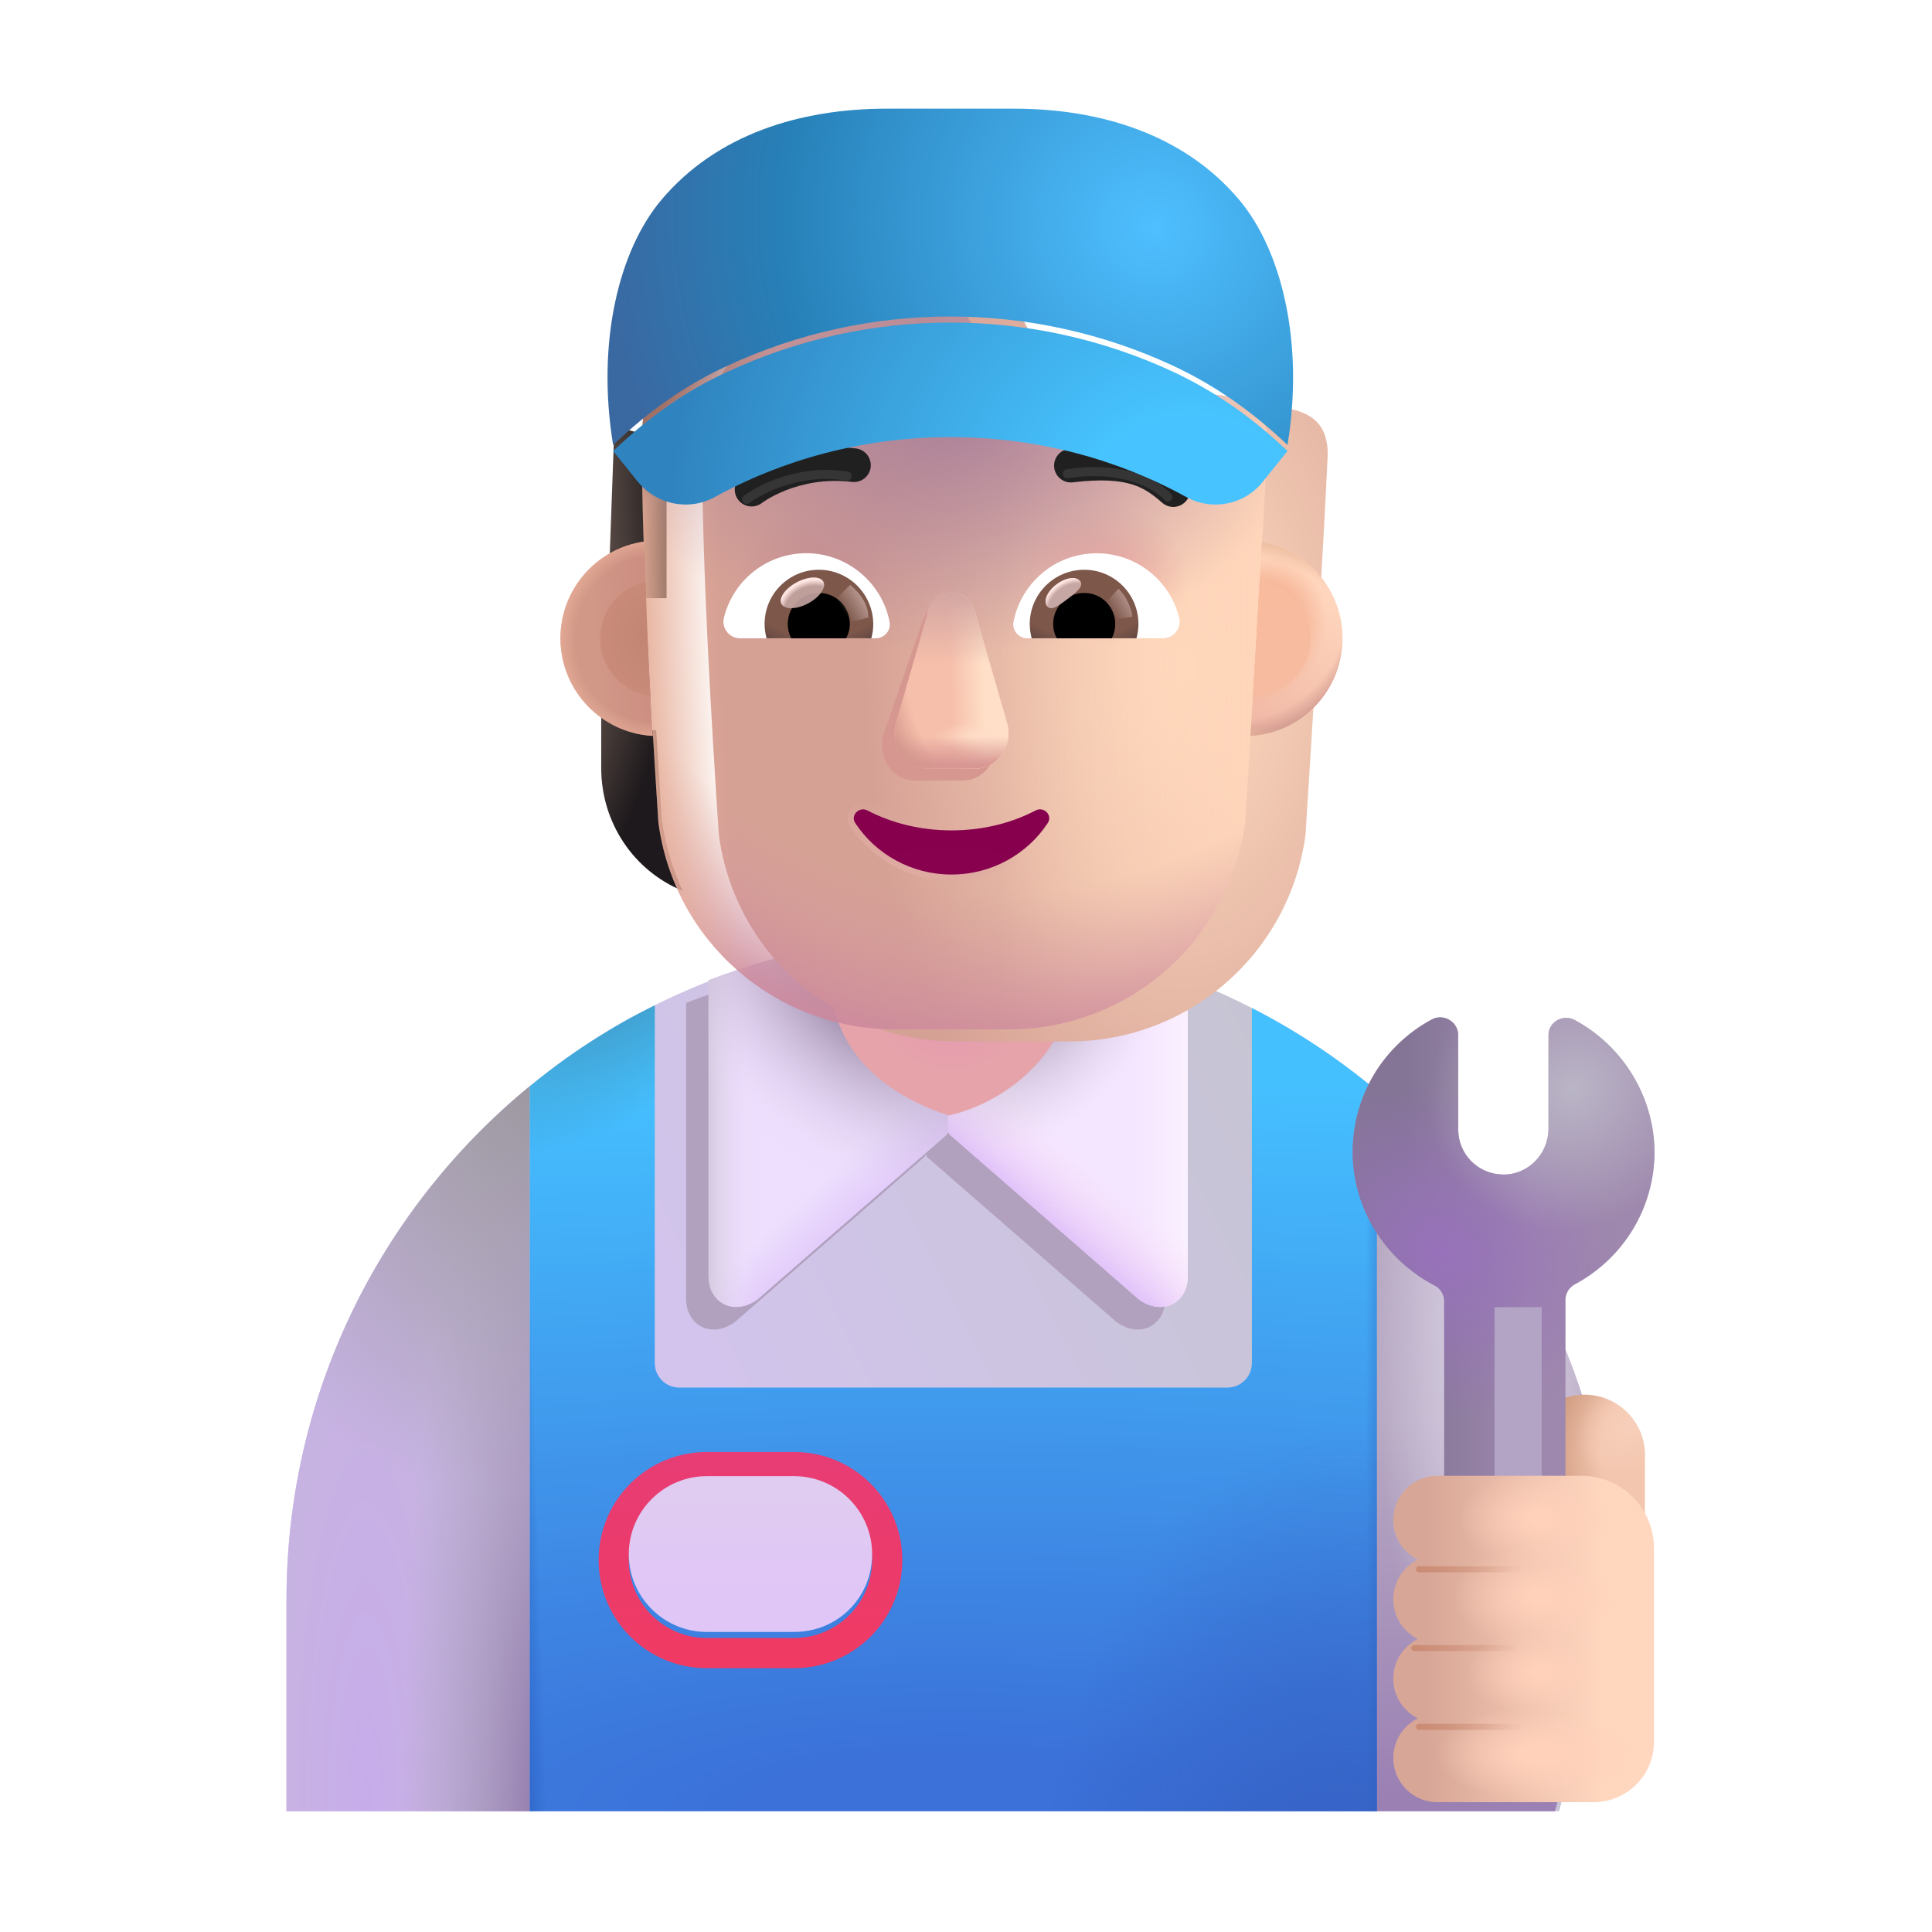 <svg width="32" height="32" viewBox="0 0 32 32" fill="none" xmlns="http://www.w3.org/2000/svg">
<path d="M15.745 15.5C9.675 15.5 4.745 20.42 4.745 26.5V30H25.824L26.735 26.5C26.735 20.42 21.815 15.5 15.745 15.5Z" fill="url(#paint0_linear_4002_1959)"/>
<g filter="url(#filter0_f_4002_1959)">
<path d="M19.301 21.515V16.607C18.579 16.327 17.82 16.122 17.033 16L15.332 17.776L13.634 16.001C12.846 16.124 12.087 16.33 11.364 16.61V21.515C11.364 21.948 11.782 22.183 12.176 21.894L15.298 19.174C15.32 19.154 15.332 19.127 15.332 19.098C15.332 19.127 15.345 19.154 15.367 19.174L18.489 21.894C18.883 22.183 19.301 21.948 19.301 21.515Z" fill="#B1A1BF"/>
</g>
<path d="M11.736 16.236V21.141C11.736 21.574 12.154 21.809 12.549 21.52L15.671 18.8C15.692 18.781 15.705 18.753 15.705 18.724V17.402L14.006 15.627C13.219 15.75 12.459 15.956 11.736 16.236Z" fill="#EDDFFD"/>
<path d="M11.736 16.236V21.141C11.736 21.574 12.154 21.809 12.549 21.52L15.671 18.8C15.692 18.781 15.705 18.753 15.705 18.724V17.402L14.006 15.627C13.219 15.75 12.459 15.956 11.736 16.236Z" fill="url(#paint1_linear_4002_1959)"/>
<path d="M11.736 16.236V21.141C11.736 21.574 12.154 21.809 12.549 21.52L15.671 18.8C15.692 18.781 15.705 18.753 15.705 18.724V17.402L14.006 15.627C13.219 15.75 12.459 15.956 11.736 16.236Z" fill="url(#paint2_linear_4002_1959)"/>
<path d="M11.736 16.236V21.141C11.736 21.574 12.154 21.809 12.549 21.52L15.671 18.8C15.692 18.781 15.705 18.753 15.705 18.724V17.402L14.006 15.627C13.219 15.75 12.459 15.956 11.736 16.236Z" fill="url(#paint3_radial_4002_1959)"/>
<path d="M19.674 16.233V21.141C19.674 21.574 19.256 21.809 18.861 21.52L15.739 18.799C15.717 18.78 15.705 18.753 15.705 18.724V17.402L17.405 15.626C18.192 15.748 18.951 15.953 19.674 16.233Z" fill="#F4E6FF"/>
<path d="M19.674 16.233V21.141C19.674 21.574 19.256 21.809 18.861 21.52L15.739 18.799C15.717 18.78 15.705 18.753 15.705 18.724V17.402L17.405 15.626C18.192 15.748 18.951 15.953 19.674 16.233Z" fill="url(#paint4_linear_4002_1959)"/>
<path d="M19.674 16.233V21.141C19.674 21.574 19.256 21.809 18.861 21.52L15.739 18.799C15.717 18.78 15.705 18.753 15.705 18.724V17.402L17.405 15.626C18.192 15.748 18.951 15.953 19.674 16.233Z" fill="url(#paint5_linear_4002_1959)"/>
<path d="M19.674 16.233V21.141C19.674 21.574 19.256 21.809 18.861 21.52L15.739 18.799C15.717 18.78 15.705 18.753 15.705 18.724V17.402L17.405 15.626C18.192 15.748 18.951 15.953 19.674 16.233Z" fill="url(#paint6_radial_4002_1959)"/>
<path d="M8.775 30V17.99C6.316 20.006 4.745 23.068 4.745 26.5V30H8.775Z" fill="url(#paint7_radial_4002_1959)"/>
<path d="M8.775 30V17.99C6.316 20.006 4.745 23.068 4.745 26.5V30H8.775Z" fill="url(#paint8_radial_4002_1959)"/>
<path d="M8.775 30V17.99C6.316 20.006 4.745 23.068 4.745 26.5V30H8.775Z" fill="url(#paint9_radial_4002_1959)"/>
<path d="M22.775 18.043V30H25.754L26.735 26.5C26.735 23.099 25.195 20.06 22.775 18.043Z" fill="url(#paint10_linear_4002_1959)"/>
<path d="M22.775 18.043V30H25.754L26.735 26.5C26.735 23.099 25.195 20.06 22.775 18.043Z" fill="url(#paint11_radial_4002_1959)"/>
<path d="M26.245 23.1C26.795 23.1 27.245 23.55 27.245 24.1V26.39H25.245V24.1C25.245 23.55 25.695 23.1 26.245 23.1Z" fill="url(#paint12_radial_4002_1959)"/>
<path d="M26.245 23.1C26.795 23.1 27.245 23.55 27.245 24.1V26.39H25.245V24.1C25.245 23.55 25.695 23.1 26.245 23.1Z" fill="url(#paint13_radial_4002_1959)"/>
<path d="M20.735 16.696V22.573C20.735 22.803 20.555 22.983 20.325 22.983H11.255C11.025 22.983 10.845 22.803 10.845 22.573V16.653C10.706 16.721 10.568 16.792 10.432 16.866C10.07 17.066 9.721 17.286 9.385 17.524C9.176 17.674 8.972 17.83 8.775 17.993L8.775 30H22.805L22.805 18.068C22.172 17.537 21.478 17.075 20.735 16.696Z" fill="url(#paint14_radial_4002_1959)"/>
<path d="M20.735 16.696V22.573C20.735 22.803 20.555 22.983 20.325 22.983H11.255C11.025 22.983 10.845 22.803 10.845 22.573V16.653C10.706 16.721 10.568 16.792 10.432 16.866C10.07 17.066 9.721 17.286 9.385 17.524C9.176 17.674 8.972 17.83 8.775 17.993L8.775 30H22.805L22.805 18.068C22.172 17.537 21.478 17.075 20.735 16.696Z" fill="url(#paint15_radial_4002_1959)"/>
<path d="M20.735 16.696V22.573C20.735 22.803 20.555 22.983 20.325 22.983H11.255C11.025 22.983 10.845 22.803 10.845 22.573V16.653C10.706 16.721 10.568 16.792 10.432 16.866C10.07 17.066 9.721 17.286 9.385 17.524C9.176 17.674 8.972 17.83 8.775 17.993L8.775 30H22.805L22.805 18.068C22.172 17.537 21.478 17.075 20.735 16.696Z" fill="url(#paint16_linear_4002_1959)"/>
<path d="M20.735 16.696V22.573C20.735 22.803 20.555 22.983 20.325 22.983H11.255C11.025 22.983 10.845 22.803 10.845 22.573V16.653C10.706 16.721 10.568 16.792 10.432 16.866C10.07 17.066 9.721 17.286 9.385 17.524C9.176 17.674 8.972 17.83 8.775 17.993L8.775 30H22.805L22.805 18.068C22.172 17.537 21.478 17.075 20.735 16.696Z" fill="url(#paint17_linear_4002_1959)"/>
<path d="M20.735 16.696V22.573C20.735 22.803 20.555 22.983 20.325 22.983H11.255C11.025 22.983 10.845 22.803 10.845 22.573V16.653C10.706 16.721 10.568 16.792 10.432 16.866C10.07 17.066 9.721 17.286 9.385 17.524C9.176 17.674 8.972 17.83 8.775 17.993L8.775 30H22.805L22.805 18.068C22.172 17.537 21.478 17.075 20.735 16.696Z" fill="url(#paint18_radial_4002_1959)"/>
<g filter="url(#filter1_d_4002_1959)">
<path d="M13.155 24.45C13.865 24.45 14.445 25.03 14.445 25.74C14.445 26.45 13.865 27.03 13.155 27.03H11.705C10.995 27.03 10.415 26.45 10.415 25.74C10.415 25.03 10.995 24.45 11.705 24.45H13.155ZM13.155 23.95H11.705C10.715 23.95 9.915 24.75 9.915 25.74C9.915 26.73 10.715 27.53 11.705 27.53H13.155C14.145 27.53 14.945 26.73 14.945 25.74C14.945 24.75 14.145 23.95 13.155 23.95Z" fill="url(#paint19_linear_4002_1959)"/>
</g>
<g filter="url(#filter2_i_4002_1959)">
<path d="M13.155 27.03H11.705C10.995 27.03 10.415 26.45 10.415 25.74C10.415 25.03 10.995 24.45 11.705 24.45H13.155C13.865 24.45 14.445 25.03 14.445 25.74C14.445 26.46 13.875 27.03 13.155 27.03Z" fill="url(#paint20_linear_4002_1959)"/>
</g>
<g filter="url(#filter3_i_4002_1959)">
<path d="M15.709 18.676C14.186 18.168 13.885 17.23 13.799 16.836H17.721C17.365 18.073 16.227 18.574 15.709 18.676Z" fill="url(#paint21_radial_4002_1959)"/>
</g>
<g filter="url(#filter4_i_4002_1959)">
<path d="M25.93 17.043C25.739 16.943 25.498 17.073 25.498 17.293V18.844C25.498 19.264 25.157 19.614 24.735 19.604C24.323 19.594 24.002 19.264 24.002 18.854V17.293C24.002 17.073 23.761 16.933 23.57 17.033C22.787 17.453 22.265 18.264 22.255 19.204C22.245 20.175 22.807 21.025 23.62 21.445C23.711 21.495 23.771 21.596 23.771 21.696V27.999C23.771 28.55 24.223 29 24.775 29C25.327 29 25.779 28.55 25.779 27.999V21.676C25.779 21.576 25.839 21.476 25.93 21.425C26.723 21.005 27.255 20.175 27.255 19.224C27.245 18.294 26.713 17.463 25.93 17.043Z" fill="#9E88AD"/>
<path d="M25.93 17.043C25.739 16.943 25.498 17.073 25.498 17.293V18.844C25.498 19.264 25.157 19.614 24.735 19.604C24.323 19.594 24.002 19.264 24.002 18.854V17.293C24.002 17.073 23.761 16.933 23.57 17.033C22.787 17.453 22.265 18.264 22.255 19.204C22.245 20.175 22.807 21.025 23.62 21.445C23.711 21.495 23.771 21.596 23.771 21.696V27.999C23.771 28.55 24.223 29 24.775 29C25.327 29 25.779 28.55 25.779 27.999V21.676C25.779 21.576 25.839 21.476 25.93 21.425C26.723 21.005 27.255 20.175 27.255 19.224C27.245 18.294 26.713 17.463 25.93 17.043Z" fill="url(#paint22_linear_4002_1959)"/>
<path d="M25.93 17.043C25.739 16.943 25.498 17.073 25.498 17.293V18.844C25.498 19.264 25.157 19.614 24.735 19.604C24.323 19.594 24.002 19.264 24.002 18.854V17.293C24.002 17.073 23.761 16.933 23.57 17.033C22.787 17.453 22.265 18.264 22.255 19.204C22.245 20.175 22.807 21.025 23.62 21.445C23.711 21.495 23.771 21.596 23.771 21.696V27.999C23.771 28.55 24.223 29 24.775 29C25.327 29 25.779 28.55 25.779 27.999V21.676C25.779 21.576 25.839 21.476 25.93 21.425C26.723 21.005 27.255 20.175 27.255 19.224C27.245 18.294 26.713 17.463 25.93 17.043Z" fill="url(#paint23_radial_4002_1959)"/>
<path d="M25.93 17.043C25.739 16.943 25.498 17.073 25.498 17.293V18.844C25.498 19.264 25.157 19.614 24.735 19.604C24.323 19.594 24.002 19.264 24.002 18.854V17.293C24.002 17.073 23.761 16.933 23.57 17.033C22.787 17.453 22.265 18.264 22.255 19.204C22.245 20.175 22.807 21.025 23.62 21.445C23.711 21.495 23.771 21.596 23.771 21.696V27.999C23.771 28.55 24.223 29 24.775 29C25.327 29 25.779 28.55 25.779 27.999V21.676C25.779 21.576 25.839 21.476 25.93 21.425C26.723 21.005 27.255 20.175 27.255 19.224C27.245 18.294 26.713 17.463 25.93 17.043Z" fill="url(#paint24_radial_4002_1959)"/>
</g>
<g filter="url(#filter5_f_4002_1959)">
<rect x="24.755" y="21.651" width="0.78" height="3.662" fill="#B3A4C6"/>
</g>
<g filter="url(#filter6_i_4002_1959)">
<path d="M22.927 25.326C22.927 24.924 23.252 24.594 23.654 24.594H26.045C26.708 24.594 27.245 25.131 27.245 25.794V29C27.245 29.552 26.797 30 26.245 30H23.654C23.252 30 22.927 29.669 22.927 29.268C22.927 28.981 23.093 28.731 23.334 28.611C23.093 28.491 22.927 28.241 22.927 27.954C22.927 27.667 23.093 27.417 23.334 27.297C23.093 27.177 22.927 26.927 22.927 26.64C22.927 26.353 23.093 26.102 23.334 25.983C23.093 25.863 22.927 25.612 22.927 25.326Z" fill="url(#paint25_linear_4002_1959)"/>
<path d="M22.927 25.326C22.927 24.924 23.252 24.594 23.654 24.594H26.045C26.708 24.594 27.245 25.131 27.245 25.794V29C27.245 29.552 26.797 30 26.245 30H23.654C23.252 30 22.927 29.669 22.927 29.268C22.927 28.981 23.093 28.731 23.334 28.611C23.093 28.491 22.927 28.241 22.927 27.954C22.927 27.667 23.093 27.417 23.334 27.297C23.093 27.177 22.927 26.927 22.927 26.64C22.927 26.353 23.093 26.102 23.334 25.983C23.093 25.863 22.927 25.612 22.927 25.326Z" fill="url(#paint26_radial_4002_1959)"/>
<path d="M22.927 25.326C22.927 24.924 23.252 24.594 23.654 24.594H26.045C26.708 24.594 27.245 25.131 27.245 25.794V29C27.245 29.552 26.797 30 26.245 30H23.654C23.252 30 22.927 29.669 22.927 29.268C22.927 28.981 23.093 28.731 23.334 28.611C23.093 28.491 22.927 28.241 22.927 27.954C22.927 27.667 23.093 27.417 23.334 27.297C23.093 27.177 22.927 26.927 22.927 26.64C22.927 26.353 23.093 26.102 23.334 25.983C23.093 25.863 22.927 25.612 22.927 25.326Z" fill="url(#paint27_radial_4002_1959)"/>
<path d="M22.927 25.326C22.927 24.924 23.252 24.594 23.654 24.594H26.045C26.708 24.594 27.245 25.131 27.245 25.794V29C27.245 29.552 26.797 30 26.245 30H23.654C23.252 30 22.927 29.669 22.927 29.268C22.927 28.981 23.093 28.731 23.334 28.611C23.093 28.491 22.927 28.241 22.927 27.954C22.927 27.667 23.093 27.417 23.334 27.297C23.093 27.177 22.927 26.927 22.927 26.64C22.927 26.353 23.093 26.102 23.334 25.983C23.093 25.863 22.927 25.612 22.927 25.326Z" fill="url(#paint28_radial_4002_1959)"/>
<path d="M22.927 25.326C22.927 24.924 23.252 24.594 23.654 24.594H26.045C26.708 24.594 27.245 25.131 27.245 25.794V29C27.245 29.552 26.797 30 26.245 30H23.654C23.252 30 22.927 29.669 22.927 29.268C22.927 28.981 23.093 28.731 23.334 28.611C23.093 28.491 22.927 28.241 22.927 27.954C22.927 27.667 23.093 27.417 23.334 27.297C23.093 27.177 22.927 26.927 22.927 26.64C22.927 26.353 23.093 26.102 23.334 25.983C23.093 25.863 22.927 25.612 22.927 25.326Z" fill="url(#paint29_radial_4002_1959)"/>
</g>
<g filter="url(#filter7_f_4002_1959)">
<path d="M23.503 25.992H25.3" stroke="url(#paint30_linear_4002_1959)" stroke-width="0.1" stroke-linecap="round"/>
</g>
<g filter="url(#filter8_f_4002_1959)">
<path d="M23.425 27.297H25.222" stroke="url(#paint31_linear_4002_1959)" stroke-width="0.1" stroke-linecap="round"/>
</g>
<g filter="url(#filter9_f_4002_1959)">
<path d="M23.503 28.602H25.3" stroke="url(#paint32_linear_4002_1959)" stroke-width="0.1" stroke-linecap="round"/>
</g>
<path d="M10.176 7.066L11.04 7.284V9.908H10.073L10.176 7.066Z" fill="url(#paint33_linear_4002_1959)"/>
<path d="M20.481 7.284L21.301 7.003L21.447 9.908H20.481V7.284Z" fill="url(#paint34_linear_4002_1959)"/>
<path d="M20.652 12.097C20.989 12.086 21.305 11.971 21.562 11.786V12.723C21.562 13.622 21.027 14.422 20.213 14.755C20.384 14.39 20.502 13.992 20.561 13.567L20.652 12.097Z" fill="url(#paint35_radial_4002_1959)"/>
<path d="M10.868 12.097C10.531 12.086 10.215 11.971 9.958 11.786V12.723C9.958 13.622 10.493 14.422 11.307 14.755C11.136 14.39 11.018 13.992 10.959 13.567L10.868 12.097Z" fill="url(#paint36_radial_4002_1959)"/>
<g filter="url(#filter10_ii_4002_1959)">
<path d="M10.905 13.621C11.163 15.586 12.835 17.049 14.815 17.049H16.713C18.693 17.049 20.365 15.586 20.624 13.621C20.742 11.726 20.904 9.206 20.992 7.311C20.981 6.54 20.331 6.534 19.562 6.502H18.153C17.192 6.502 16.322 5.935 15.927 5.05C15.826 4.796 15.58 4.629 15.308 4.629H14.027C12.17 4.629 10.63 5.433 10.63 7.311C10.63 9.184 10.782 11.744 10.905 13.621Z" fill="url(#paint37_radial_4002_1959)"/>
</g>
<path d="M10.905 13.621C11.163 15.586 12.835 17.049 14.815 17.049H16.713C18.693 17.049 20.365 15.586 20.624 13.621C20.742 11.726 20.904 9.206 20.992 7.311C20.981 6.54 20.331 6.534 19.562 6.502H18.153C17.192 6.502 16.322 5.935 15.927 5.05C15.826 4.796 15.58 4.629 15.308 4.629H14.027C12.17 4.629 10.63 5.433 10.63 7.311C10.63 9.184 10.782 11.744 10.905 13.621Z" fill="url(#paint38_linear_4002_1959)"/>
<path d="M10.905 13.621C11.163 15.586 12.835 17.049 14.815 17.049H16.713C18.693 17.049 20.365 15.586 20.624 13.621C20.742 11.726 20.904 9.206 20.992 7.311C20.981 6.54 20.331 6.534 19.562 6.502H18.153C17.192 6.502 16.322 5.935 15.927 5.05C15.826 4.796 15.58 4.629 15.308 4.629H14.027C12.17 4.629 10.63 5.433 10.63 7.311C10.63 9.184 10.782 11.744 10.905 13.621Z" fill="url(#paint39_radial_4002_1959)"/>
<path d="M10.905 13.621C11.163 15.586 12.835 17.049 14.815 17.049H16.713C18.693 17.049 20.365 15.586 20.624 13.621C20.742 11.726 20.904 9.206 20.992 7.311C20.981 6.54 20.331 6.534 19.562 6.502H18.153C17.192 6.502 16.322 5.935 15.927 5.05C15.826 4.796 15.58 4.629 15.308 4.629H14.027C12.17 4.629 10.63 5.433 10.63 7.311C10.63 9.184 10.782 11.744 10.905 13.621Z" fill="url(#paint40_radial_4002_1959)"/>
<path d="M10.905 13.621C11.163 15.586 12.835 17.049 14.815 17.049H16.713C18.693 17.049 20.365 15.586 20.624 13.621C20.742 11.726 20.904 9.206 20.992 7.311C20.981 6.54 20.331 6.534 19.562 6.502H18.153C17.192 6.502 16.322 5.935 15.927 5.05C15.826 4.796 15.58 4.629 15.308 4.629H14.027C12.17 4.629 10.63 5.433 10.63 7.311C10.63 9.184 10.782 11.744 10.905 13.621Z" fill="url(#paint41_radial_4002_1959)"/>
<path d="M10.905 13.621C11.163 15.586 12.835 17.049 14.815 17.049H16.713C18.693 17.049 20.365 15.586 20.624 13.621C20.742 11.726 20.904 9.206 20.992 7.311C20.981 6.54 20.331 6.534 19.562 6.502H18.153C17.192 6.502 16.322 5.935 15.927 5.05C15.826 4.796 15.58 4.629 15.308 4.629H14.027C12.17 4.629 10.63 5.433 10.63 7.311C10.63 9.184 10.782 11.744 10.905 13.621Z" fill="url(#paint42_radial_4002_1959)"/>
<path d="M10.905 13.621C11.163 15.586 12.835 17.049 14.815 17.049H16.713C18.693 17.049 20.365 15.586 20.624 13.621C20.742 11.726 20.904 9.206 20.992 7.311C20.981 6.54 20.331 6.534 19.562 6.502H18.153C17.192 6.502 16.322 5.935 15.927 5.05C15.826 4.796 15.58 4.629 15.308 4.629H14.027C12.17 4.629 10.63 5.433 10.63 7.311C10.63 9.184 10.782 11.744 10.905 13.621Z" fill="url(#paint43_radial_4002_1959)"/>
<path d="M10.905 13.621C11.163 15.586 12.835 17.049 14.815 17.049H16.713C18.693 17.049 20.365 15.586 20.624 13.621C20.742 11.726 20.904 9.206 20.992 7.311C20.981 6.54 20.331 6.534 19.562 6.502H18.153C17.192 6.502 16.322 5.935 15.927 5.05C15.826 4.796 15.58 4.629 15.308 4.629H14.027C12.17 4.629 10.63 5.433 10.63 7.311C10.63 9.184 10.782 11.744 10.905 13.621Z" fill="url(#paint44_radial_4002_1959)"/>
<path d="M10.905 13.621C11.163 15.586 12.835 17.049 14.815 17.049H16.713C18.693 17.049 20.365 15.586 20.624 13.621C20.742 11.726 20.904 9.206 20.992 7.311C20.981 6.54 20.331 6.534 19.562 6.502H18.153C17.192 6.502 16.322 5.935 15.927 5.05C15.826 4.796 15.58 4.629 15.308 4.629H14.027C12.17 4.629 10.63 5.433 10.63 7.311C10.63 9.184 10.782 11.744 10.905 13.621Z" fill="url(#paint45_radial_4002_1959)"/>
<g filter="url(#filter11_f_4002_1959)">
<path d="M15.271 10.317L14.632 12.167C14.523 12.547 14.785 12.928 15.156 12.928H15.947C16.318 12.928 16.58 12.541 16.471 12.167L15.936 10.317C15.822 9.907 15.391 9.907 15.271 10.317Z" fill="#D69790"/>
</g>
<g filter="url(#filter12_f_4002_1959)">
<path d="M15.375 10.12L14.841 11.97C14.731 12.35 14.993 12.731 15.364 12.731H16.156C16.527 12.731 16.789 12.345 16.68 11.97L16.145 10.12C16.03 9.71 15.495 9.71 15.375 10.12Z" fill="#F6BFAB"/>
<path d="M15.375 10.12L14.841 11.97C14.731 12.35 14.993 12.731 15.364 12.731H16.156C16.527 12.731 16.789 12.345 16.68 11.97L16.145 10.12C16.03 9.71 15.495 9.71 15.375 10.12Z" fill="url(#paint46_linear_4002_1959)"/>
<path d="M15.375 10.12L14.841 11.97C14.731 12.35 14.993 12.731 15.364 12.731H16.156C16.527 12.731 16.789 12.345 16.68 11.97L16.145 10.12C16.03 9.71 15.495 9.71 15.375 10.12Z" fill="url(#paint47_radial_4002_1959)"/>
<path d="M15.375 10.12L14.841 11.97C14.731 12.35 14.993 12.731 15.364 12.731H16.156C16.527 12.731 16.789 12.345 16.68 11.97L16.145 10.12C16.03 9.71 15.495 9.71 15.375 10.12Z" fill="url(#paint48_linear_4002_1959)"/>
<path d="M15.375 10.12L14.841 11.97C14.731 12.35 14.993 12.731 15.364 12.731H16.156C16.527 12.731 16.789 12.345 16.68 11.97L16.145 10.12C16.03 9.71 15.495 9.71 15.375 10.12Z" fill="url(#paint49_radial_4002_1959)"/>
<path d="M15.375 10.12L14.841 11.97C14.731 12.35 14.993 12.731 15.364 12.731H16.156C16.527 12.731 16.789 12.345 16.68 11.97L16.145 10.12C16.03 9.71 15.495 9.71 15.375 10.12Z" fill="url(#paint50_linear_4002_1959)"/>
</g>
<g filter="url(#filter13_f_4002_1959)">
<path d="M14.389 13.379L14.389 13.379C14.785 13.585 15.257 13.704 15.76 13.704C16.268 13.704 16.735 13.585 17.131 13.379L17.132 13.379L17.132 13.379C17.222 13.333 17.317 13.359 17.374 13.419C17.432 13.479 17.453 13.575 17.395 13.661M14.389 13.379L17.353 13.634M14.389 13.379L14.389 13.379C14.297 13.332 14.202 13.361 14.146 13.421C14.089 13.481 14.067 13.577 14.125 13.662M14.389 13.379L14.167 13.634M17.395 13.661C17.395 13.661 17.395 13.661 17.395 13.661L17.353 13.634M17.395 13.661C17.395 13.661 17.395 13.661 17.395 13.661L17.353 13.634M17.395 13.661C17.049 14.186 16.446 14.535 15.76 14.535C15.074 14.535 14.471 14.186 14.125 13.662M17.353 13.634C17.016 14.145 16.429 14.485 15.76 14.485C15.091 14.485 14.504 14.145 14.167 13.634M14.125 13.662C14.125 13.662 14.126 13.662 14.126 13.662L14.167 13.634M14.125 13.662C14.125 13.662 14.125 13.661 14.125 13.661L14.167 13.634" stroke="url(#paint51_linear_4002_1959)" stroke-width="0.1"/>
</g>
<path d="M15.76 13.754C15.249 13.754 14.769 13.634 14.366 13.423C14.228 13.353 14.08 13.508 14.167 13.634C14.504 14.145 15.091 14.485 15.76 14.485C16.429 14.485 17.016 14.145 17.353 13.634C17.44 13.504 17.292 13.353 17.154 13.423C16.751 13.634 16.276 13.754 15.76 13.754Z" fill="url(#paint52_radial_4002_1959)"/>
<g filter="url(#filter14_i_4002_1959)">
<path d="M19.517 8.107C19.34 7.953 19.135 7.79 18.825 7.693C18.518 7.596 18.135 7.57 17.605 7.635C17.451 7.654 17.343 7.793 17.361 7.946C17.38 8.099 17.519 8.208 17.672 8.189C18.157 8.13 18.453 8.161 18.657 8.225C18.857 8.288 18.992 8.39 19.15 8.527C19.266 8.629 19.442 8.617 19.544 8.5C19.645 8.384 19.633 8.208 19.517 8.107Z" fill="#202020"/>
</g>
<g filter="url(#filter15_i_4002_1959)">
<path d="M12.328 7.99C12.418 7.935 12.549 7.866 12.714 7.801C13.043 7.671 13.514 7.559 14.078 7.628C14.231 7.647 14.339 7.786 14.321 7.939C14.302 8.092 14.163 8.201 14.01 8.182C13.559 8.127 13.182 8.217 12.918 8.32C12.786 8.372 12.683 8.427 12.614 8.468C12.58 8.489 12.555 8.506 12.539 8.517C12.531 8.522 12.525 8.526 12.522 8.529L12.519 8.531C12.398 8.624 12.223 8.602 12.129 8.481C12.034 8.359 12.056 8.184 12.178 8.089L12.328 7.99Z" fill="#202020"/>
</g>
<path d="M18.166 9.164C18.823 9.164 19.379 9.617 19.53 10.229C19.575 10.405 19.44 10.572 19.26 10.572H17.015C16.872 10.572 16.758 10.441 16.787 10.298C16.913 9.653 17.48 9.164 18.166 9.164Z" fill="white"/>
<path d="M17.958 9.437C18.456 9.437 18.856 9.841 18.856 10.335C18.856 10.417 18.844 10.498 18.823 10.572H17.088C17.068 10.494 17.056 10.417 17.056 10.335C17.056 9.841 17.46 9.437 17.958 9.437Z" fill="url(#paint53_radial_4002_1959)"/>
<path d="M17.444 10.335C17.444 10.049 17.672 9.821 17.958 9.821C18.244 9.821 18.472 10.049 18.472 10.335C18.472 10.421 18.452 10.502 18.415 10.572H17.505C17.464 10.502 17.444 10.421 17.444 10.335Z" fill="black"/>
<g filter="url(#filter16_f_4002_1959)">
<path d="M17.892 9.627C17.956 9.712 17.822 9.817 17.67 9.93C17.518 10.044 17.405 10.124 17.341 10.039C17.277 9.953 17.349 9.791 17.501 9.678C17.653 9.564 17.828 9.541 17.892 9.627Z" fill="#C7A7A3"/>
<path d="M17.892 9.627C17.956 9.712 17.822 9.817 17.67 9.93C17.518 10.044 17.405 10.124 17.341 10.039C17.277 9.953 17.349 9.791 17.501 9.678C17.653 9.564 17.828 9.541 17.892 9.627Z" fill="url(#paint54_radial_4002_1959)"/>
</g>
<g filter="url(#filter17_f_4002_1959)">
<path d="M18.758 10.217C18.725 9.984 18.589 9.809 18.525 9.751L18.264 10.038L18.381 10.268L18.758 10.217Z" fill="url(#paint55_linear_4002_1959)"/>
</g>
<path d="M13.354 9.163C12.697 9.163 12.142 9.616 11.991 10.229C11.946 10.404 12.08 10.572 12.26 10.572H14.505C14.648 10.572 14.763 10.441 14.734 10.298C14.607 9.653 14.036 9.163 13.354 9.163Z" fill="white"/>
<path d="M13.562 9.437C13.064 9.437 12.664 9.841 12.664 10.335C12.664 10.417 12.676 10.498 12.697 10.572H14.432C14.452 10.494 14.464 10.417 14.464 10.335C14.46 9.841 14.06 9.437 13.562 9.437Z" fill="url(#paint56_radial_4002_1959)"/>
<path d="M14.076 10.335C14.076 10.049 13.848 9.821 13.562 9.821C13.276 9.821 13.048 10.049 13.048 10.335C13.048 10.421 13.068 10.502 13.105 10.572H14.015C14.052 10.502 14.076 10.421 14.076 10.335Z" fill="black"/>
<g filter="url(#filter18_f_4002_1959)">
<path d="M14.383 10.229C14.383 9.939 14.147 9.746 14.083 9.687L13.793 9.968L13.971 10.332L14.383 10.229Z" fill="url(#paint57_linear_4002_1959)"/>
</g>
<g filter="url(#filter19_f_4002_1959)">
<ellipse cx="13.291" cy="9.82" rx="0.392" ry="0.198" transform="rotate(-27.914 13.291 9.82)" fill="#C7A7A3" fill-opacity="0.9"/>
<ellipse cx="13.291" cy="9.82" rx="0.392" ry="0.198" transform="rotate(-27.914 13.291 9.82)" fill="url(#paint58_radial_4002_1959)"/>
</g>
<path d="M20.713 12.188C20.779 11.117 20.843 10.048 20.899 8.977C21.659 9.11 22.237 9.773 22.237 10.572C22.237 11.434 21.563 12.139 20.713 12.188Z" fill="url(#paint59_linear_4002_1959)"/>
<path d="M20.713 12.188C20.779 11.117 20.843 10.048 20.899 8.977C21.659 9.11 22.237 9.773 22.237 10.572C22.237 11.434 21.563 12.139 20.713 12.188Z" fill="url(#paint60_radial_4002_1959)"/>
<path d="M20.713 12.188C20.779 11.117 20.843 10.048 20.899 8.977C21.659 9.11 22.237 9.773 22.237 10.572C22.237 11.434 21.563 12.139 20.713 12.188Z" fill="url(#paint61_radial_4002_1959)"/>
<path d="M20.713 12.188C20.779 11.117 20.843 10.048 20.899 8.977C21.659 9.11 22.237 9.773 22.237 10.572C22.237 11.434 21.563 12.139 20.713 12.188Z" fill="url(#paint62_radial_4002_1959)"/>
<path d="M10.674 8.969C9.888 9.079 9.283 9.755 9.283 10.572C9.283 11.436 9.96 12.143 10.813 12.189C10.748 11.113 10.695 10.044 10.674 8.969Z" fill="url(#paint63_linear_4002_1959)"/>
<path d="M10.674 8.969C9.888 9.079 9.283 9.755 9.283 10.572C9.283 11.436 9.96 12.143 10.813 12.189C10.748 11.113 10.695 10.044 10.674 8.969Z" fill="url(#paint64_radial_4002_1959)"/>
<g filter="url(#filter20_f_4002_1959)">
<path d="M10.691 9.634C10.262 9.73 9.941 10.114 9.941 10.572C9.941 11.06 10.304 11.463 10.775 11.525C10.74 10.894 10.711 10.265 10.691 9.634Z" fill="url(#paint65_radial_4002_1959)"/>
</g>
<g filter="url(#filter21_f_4002_1959)">
<path d="M20.753 11.533C20.792 10.895 20.829 10.256 20.864 9.618C21.339 9.677 21.706 10.081 21.706 10.572C21.706 11.1 21.28 11.528 20.753 11.533Z" fill="url(#paint66_linear_4002_1959)"/>
</g>
<g filter="url(#filter22_f_4002_1959)">
<path d="M12.366 8.271C12.624 8.085 13.269 7.759 14.031 7.887" stroke="#353535" stroke-width="0.15" stroke-linecap="round"/>
</g>
<g filter="url(#filter23_f_4002_1959)">
<path d="M19.344 8.232C19.06 7.933 18.44 7.72 17.678 7.848" stroke="#353535" stroke-width="0.15" stroke-linecap="round"/>
</g>
<g filter="url(#filter24_i_4002_1959)">
<path d="M12.045 6.26C11.365 6.57 10.755 7 10.155 7.57L10.565 8.08C10.875 8.46 11.415 8.57 11.845 8.33C12.605 7.91 13.955 7.34 15.745 7.34C17.535 7.34 18.885 7.91 19.645 8.33C20.075 8.57 20.615 8.46 20.915 8.08L21.325 7.57C20.725 7 20.115 6.58 19.435 6.26C17.095 5.17 14.385 5.17 12.045 6.26Z" fill="url(#paint67_radial_4002_1959)"/>
</g>
<g filter="url(#filter25_i_4002_1959)">
<path d="M16.795 2C18.235 2 19.615 2.43 20.525 3.51C21.225 4.34 21.605 5.87 21.325 7.57C20.725 7 20.115 6.58 19.435 6.26C17.095 5.17 14.385 5.17 12.045 6.26C11.365 6.57 10.755 7 10.155 7.57C9.875 5.86 10.255 4.34 10.955 3.51C11.865 2.43 13.245 2 14.685 2H16.795Z" fill="url(#paint68_radial_4002_1959)"/>
</g>
<defs>
<filter id="filter0_f_4002_1959" x="10.364" y="15" width="9.938" height="8.021" filterUnits="userSpaceOnUse" color-interpolation-filters="sRGB">
<feFlood flood-opacity="0" result="BackgroundImageFix"/>
<feBlend mode="normal" in="SourceGraphic" in2="BackgroundImageFix" result="shape"/>
<feGaussianBlur stdDeviation="0.5" result="effect1_foregroundBlur_4002_1959"/>
</filter>
<filter id="filter1_d_4002_1959" x="9.765" y="23.9" width="5.33" height="3.88" filterUnits="userSpaceOnUse" color-interpolation-filters="sRGB">
<feFlood flood-opacity="0" result="BackgroundImageFix"/>
<feColorMatrix in="SourceAlpha" type="matrix" values="0 0 0 0 0 0 0 0 0 0 0 0 0 0 0 0 0 0 127 0" result="hardAlpha"/>
<feOffset dy="0.1"/>
<feGaussianBlur stdDeviation="0.075"/>
<feComposite in2="hardAlpha" operator="out"/>
<feColorMatrix type="matrix" values="0 0 0 0 0.188 0 0 0 0 0.384 0 0 0 0 0.824 0 0 0 1 0"/>
<feBlend mode="normal" in2="BackgroundImageFix" result="effect1_dropShadow_4002_1959"/>
<feBlend mode="normal" in="SourceGraphic" in2="effect1_dropShadow_4002_1959" result="shape"/>
</filter>
<filter id="filter2_i_4002_1959" x="10.415" y="24.45" width="4.03" height="2.58" filterUnits="userSpaceOnUse" color-interpolation-filters="sRGB">
<feFlood flood-opacity="0" result="BackgroundImageFix"/>
<feBlend mode="normal" in="SourceGraphic" in2="BackgroundImageFix" result="shape"/>
<feColorMatrix in="SourceAlpha" type="matrix" values="0 0 0 0 0 0 0 0 0 0 0 0 0 0 0 0 0 0 127 0" result="hardAlpha"/>
<feOffset/>
<feGaussianBlur stdDeviation="0.125"/>
<feComposite in2="hardAlpha" operator="arithmetic" k2="-1" k3="1"/>
<feColorMatrix type="matrix" values="0 0 0 0 0.882 0 0 0 0 0.808 0 0 0 0 0.929 0 0 0 1 0"/>
<feBlend mode="normal" in2="shape" result="effect1_innerShadow_4002_1959"/>
</filter>
<filter id="filter3_i_4002_1959" x="13.799" y="16.636" width="3.922" height="2.04" filterUnits="userSpaceOnUse" color-interpolation-filters="sRGB">
<feFlood flood-opacity="0" result="BackgroundImageFix"/>
<feBlend mode="normal" in="SourceGraphic" in2="BackgroundImageFix" result="shape"/>
<feColorMatrix in="SourceAlpha" type="matrix" values="0 0 0 0 0 0 0 0 0 0 0 0 0 0 0 0 0 0 127 0" result="hardAlpha"/>
<feOffset dy="-0.2"/>
<feGaussianBlur stdDeviation="0.2"/>
<feComposite in2="hardAlpha" operator="arithmetic" k2="-1" k3="1"/>
<feColorMatrix type="matrix" values="0 0 0 0 0.812 0 0 0 0 0.573 0 0 0 0 0.522 0 0 0 1 0"/>
<feBlend mode="normal" in2="shape" result="effect1_innerShadow_4002_1959"/>
</filter>
<filter id="filter4_i_4002_1959" x="22.255" y="16.85" width="5.15" height="12.15" filterUnits="userSpaceOnUse" color-interpolation-filters="sRGB">
<feFlood flood-opacity="0" result="BackgroundImageFix"/>
<feBlend mode="normal" in="SourceGraphic" in2="BackgroundImageFix" result="shape"/>
<feColorMatrix in="SourceAlpha" type="matrix" values="0 0 0 0 0 0 0 0 0 0 0 0 0 0 0 0 0 0 127 0" result="hardAlpha"/>
<feOffset dx="0.15" dy="-0.15"/>
<feGaussianBlur stdDeviation="0.15"/>
<feComposite in2="hardAlpha" operator="arithmetic" k2="-1" k3="1"/>
<feColorMatrix type="matrix" values="0 0 0 0 0.49 0 0 0 0 0.384 0 0 0 0 0.612 0 0 0 1 0"/>
<feBlend mode="normal" in2="shape" result="effect1_innerShadow_4002_1959"/>
</filter>
<filter id="filter5_f_4002_1959" x="24.105" y="21.001" width="2.08" height="4.962" filterUnits="userSpaceOnUse" color-interpolation-filters="sRGB">
<feFlood flood-opacity="0" result="BackgroundImageFix"/>
<feBlend mode="normal" in="SourceGraphic" in2="BackgroundImageFix" result="shape"/>
<feGaussianBlur stdDeviation="0.325" result="effect1_foregroundBlur_4002_1959"/>
</filter>
<filter id="filter6_i_4002_1959" x="22.927" y="24.444" width="4.468" height="5.556" filterUnits="userSpaceOnUse" color-interpolation-filters="sRGB">
<feFlood flood-opacity="0" result="BackgroundImageFix"/>
<feBlend mode="normal" in="SourceGraphic" in2="BackgroundImageFix" result="shape"/>
<feColorMatrix in="SourceAlpha" type="matrix" values="0 0 0 0 0 0 0 0 0 0 0 0 0 0 0 0 0 0 127 0" result="hardAlpha"/>
<feOffset dx="0.15" dy="-0.15"/>
<feGaussianBlur stdDeviation="0.5"/>
<feComposite in2="hardAlpha" operator="arithmetic" k2="-1" k3="1"/>
<feColorMatrix type="matrix" values="0 0 0 0 0.729 0 0 0 0 0.51 0 0 0 0 0.604 0 0 0 1 0"/>
<feBlend mode="normal" in2="shape" result="effect1_innerShadow_4002_1959"/>
</filter>
<filter id="filter7_f_4002_1959" x="23.353" y="25.842" width="2.097" height="0.3" filterUnits="userSpaceOnUse" color-interpolation-filters="sRGB">
<feFlood flood-opacity="0" result="BackgroundImageFix"/>
<feBlend mode="normal" in="SourceGraphic" in2="BackgroundImageFix" result="shape"/>
<feGaussianBlur stdDeviation="0.05" result="effect1_foregroundBlur_4002_1959"/>
</filter>
<filter id="filter8_f_4002_1959" x="23.275" y="27.147" width="2.097" height="0.3" filterUnits="userSpaceOnUse" color-interpolation-filters="sRGB">
<feFlood flood-opacity="0" result="BackgroundImageFix"/>
<feBlend mode="normal" in="SourceGraphic" in2="BackgroundImageFix" result="shape"/>
<feGaussianBlur stdDeviation="0.05" result="effect1_foregroundBlur_4002_1959"/>
</filter>
<filter id="filter9_f_4002_1959" x="23.353" y="28.451" width="2.097" height="0.3" filterUnits="userSpaceOnUse" color-interpolation-filters="sRGB">
<feFlood flood-opacity="0" result="BackgroundImageFix"/>
<feBlend mode="normal" in="SourceGraphic" in2="BackgroundImageFix" result="shape"/>
<feGaussianBlur stdDeviation="0.05" result="effect1_foregroundBlur_4002_1959"/>
</filter>
<filter id="filter10_ii_4002_1959" x="10.63" y="4.629" width="11.362" height="12.62" filterUnits="userSpaceOnUse" color-interpolation-filters="sRGB">
<feFlood flood-opacity="0" result="BackgroundImageFix"/>
<feBlend mode="normal" in="SourceGraphic" in2="BackgroundImageFix" result="shape"/>
<feColorMatrix in="SourceAlpha" type="matrix" values="0 0 0 0 0 0 0 0 0 0 0 0 0 0 0 0 0 0 127 0" result="hardAlpha"/>
<feOffset dx="1"/>
<feGaussianBlur stdDeviation="0.7"/>
<feComposite in2="hardAlpha" operator="arithmetic" k2="-1" k3="1"/>
<feColorMatrix type="matrix" values="0 0 0 0 0.914 0 0 0 0 0.686 0 0 0 0 0.592 0 0 0 1 0"/>
<feBlend mode="normal" in2="shape" result="effect1_innerShadow_4002_1959"/>
<feColorMatrix in="SourceAlpha" type="matrix" values="0 0 0 0 0 0 0 0 0 0 0 0 0 0 0 0 0 0 127 0" result="hardAlpha"/>
<feOffset dy="0.2"/>
<feGaussianBlur stdDeviation="0.375"/>
<feComposite in2="hardAlpha" operator="arithmetic" k2="-1" k3="1"/>
<feColorMatrix type="matrix" values="0 0 0 0 0.78 0 0 0 0 0.569 0 0 0 0 0.486 0 0 0 1 0"/>
<feBlend mode="normal" in2="effect1_innerShadow_4002_1959" result="effect2_innerShadow_4002_1959"/>
</filter>
<filter id="filter11_f_4002_1959" x="13.607" y="9.009" width="3.889" height="4.918" filterUnits="userSpaceOnUse" color-interpolation-filters="sRGB">
<feFlood flood-opacity="0" result="BackgroundImageFix"/>
<feBlend mode="normal" in="SourceGraphic" in2="BackgroundImageFix" result="shape"/>
<feGaussianBlur stdDeviation="0.5" result="effect1_foregroundBlur_4002_1959"/>
</filter>
<filter id="filter12_f_4002_1959" x="14.616" y="9.613" width="2.289" height="3.318" filterUnits="userSpaceOnUse" color-interpolation-filters="sRGB">
<feFlood flood-opacity="0" result="BackgroundImageFix"/>
<feBlend mode="normal" in="SourceGraphic" in2="BackgroundImageFix" result="shape"/>
<feGaussianBlur stdDeviation="0.1" result="effect1_foregroundBlur_4002_1959"/>
</filter>
<filter id="filter13_f_4002_1959" x="13.941" y="13.205" width="3.639" height="1.48" filterUnits="userSpaceOnUse" color-interpolation-filters="sRGB">
<feFlood flood-opacity="0" result="BackgroundImageFix"/>
<feBlend mode="normal" in="SourceGraphic" in2="BackgroundImageFix" result="shape"/>
<feGaussianBlur stdDeviation="0.05" result="effect1_foregroundBlur_4002_1959"/>
</filter>
<filter id="filter14_i_4002_1959" x="17.359" y="7.399" width="2.353" height="1.197" filterUnits="userSpaceOnUse" color-interpolation-filters="sRGB">
<feFlood flood-opacity="0" result="BackgroundImageFix"/>
<feBlend mode="normal" in="SourceGraphic" in2="BackgroundImageFix" result="shape"/>
<feColorMatrix in="SourceAlpha" type="matrix" values="0 0 0 0 0 0 0 0 0 0 0 0 0 0 0 0 0 0 127 0" result="hardAlpha"/>
<feOffset dx="0.1" dy="-0.2"/>
<feGaussianBlur stdDeviation="0.125"/>
<feComposite in2="hardAlpha" operator="arithmetic" k2="-1" k3="1"/>
<feColorMatrix type="matrix" values="0 0 0 0 0.059 0 0 0 0 0.055 0 0 0 0 0.059 0 0 0 1 0"/>
<feBlend mode="normal" in2="shape" result="effect1_innerShadow_4002_1959"/>
</filter>
<filter id="filter15_i_4002_1959" x="12.07" y="7.407" width="2.353" height="1.182" filterUnits="userSpaceOnUse" color-interpolation-filters="sRGB">
<feFlood flood-opacity="0" result="BackgroundImageFix"/>
<feBlend mode="normal" in="SourceGraphic" in2="BackgroundImageFix" result="shape"/>
<feColorMatrix in="SourceAlpha" type="matrix" values="0 0 0 0 0 0 0 0 0 0 0 0 0 0 0 0 0 0 127 0" result="hardAlpha"/>
<feOffset dx="0.1" dy="-0.2"/>
<feGaussianBlur stdDeviation="0.125"/>
<feComposite in2="hardAlpha" operator="arithmetic" k2="-1" k3="1"/>
<feColorMatrix type="matrix" values="0 0 0 0 0.059 0 0 0 0 0.055 0 0 0 0 0.059 0 0 0 1 0"/>
<feBlend mode="normal" in2="shape" result="effect1_innerShadow_4002_1959"/>
</filter>
<filter id="filter16_f_4002_1959" x="17.218" y="9.475" width="0.791" height="0.7" filterUnits="userSpaceOnUse" color-interpolation-filters="sRGB">
<feFlood flood-opacity="0" result="BackgroundImageFix"/>
<feBlend mode="normal" in="SourceGraphic" in2="BackgroundImageFix" result="shape"/>
<feGaussianBlur stdDeviation="0.05" result="effect1_foregroundBlur_4002_1959"/>
</filter>
<filter id="filter17_f_4002_1959" x="18.064" y="9.551" width="0.894" height="0.917" filterUnits="userSpaceOnUse" color-interpolation-filters="sRGB">
<feFlood flood-opacity="0" result="BackgroundImageFix"/>
<feBlend mode="normal" in="SourceGraphic" in2="BackgroundImageFix" result="shape"/>
<feGaussianBlur stdDeviation="0.1" result="effect1_foregroundBlur_4002_1959"/>
</filter>
<filter id="filter18_f_4002_1959" x="13.593" y="9.487" width="0.99" height="1.044" filterUnits="userSpaceOnUse" color-interpolation-filters="sRGB">
<feFlood flood-opacity="0" result="BackgroundImageFix"/>
<feBlend mode="normal" in="SourceGraphic" in2="BackgroundImageFix" result="shape"/>
<feGaussianBlur stdDeviation="0.1" result="effect1_foregroundBlur_4002_1959"/>
</filter>
<filter id="filter19_f_4002_1959" x="12.832" y="9.467" width="0.918" height="0.708" filterUnits="userSpaceOnUse" color-interpolation-filters="sRGB">
<feFlood flood-opacity="0" result="BackgroundImageFix"/>
<feBlend mode="normal" in="SourceGraphic" in2="BackgroundImageFix" result="shape"/>
<feGaussianBlur stdDeviation="0.05" result="effect1_foregroundBlur_4002_1959"/>
</filter>
<filter id="filter20_f_4002_1959" x="9.691" y="9.384" width="1.334" height="2.391" filterUnits="userSpaceOnUse" color-interpolation-filters="sRGB">
<feFlood flood-opacity="0" result="BackgroundImageFix"/>
<feBlend mode="normal" in="SourceGraphic" in2="BackgroundImageFix" result="shape"/>
<feGaussianBlur stdDeviation="0.125" result="effect1_foregroundBlur_4002_1959"/>
</filter>
<filter id="filter21_f_4002_1959" x="20.253" y="9.118" width="1.953" height="2.915" filterUnits="userSpaceOnUse" color-interpolation-filters="sRGB">
<feFlood flood-opacity="0" result="BackgroundImageFix"/>
<feBlend mode="normal" in="SourceGraphic" in2="BackgroundImageFix" result="shape"/>
<feGaussianBlur stdDeviation="0.25" result="effect1_foregroundBlur_4002_1959"/>
</filter>
<filter id="filter22_f_4002_1959" x="12.14" y="7.633" width="2.116" height="0.863" filterUnits="userSpaceOnUse" color-interpolation-filters="sRGB">
<feFlood flood-opacity="0" result="BackgroundImageFix"/>
<feBlend mode="normal" in="SourceGraphic" in2="BackgroundImageFix" result="shape"/>
<feGaussianBlur stdDeviation="0.075" result="effect1_foregroundBlur_4002_1959"/>
</filter>
<filter id="filter23_f_4002_1959" x="17.453" y="7.585" width="2.116" height="0.872" filterUnits="userSpaceOnUse" color-interpolation-filters="sRGB">
<feFlood flood-opacity="0" result="BackgroundImageFix"/>
<feBlend mode="normal" in="SourceGraphic" in2="BackgroundImageFix" result="shape"/>
<feGaussianBlur stdDeviation="0.075" result="effect1_foregroundBlur_4002_1959"/>
</filter>
<filter id="filter24_i_4002_1959" x="10.155" y="5.342" width="11.17" height="3.114" filterUnits="userSpaceOnUse" color-interpolation-filters="sRGB">
<feFlood flood-opacity="0" result="BackgroundImageFix"/>
<feBlend mode="normal" in="SourceGraphic" in2="BackgroundImageFix" result="shape"/>
<feColorMatrix in="SourceAlpha" type="matrix" values="0 0 0 0 0 0 0 0 0 0 0 0 0 0 0 0 0 0 127 0" result="hardAlpha"/>
<feOffset dy="-0.1"/>
<feGaussianBlur stdDeviation="0.1"/>
<feComposite in2="hardAlpha" operator="arithmetic" k2="-1" k3="1"/>
<feColorMatrix type="matrix" values="0 0 0 0 0.255 0 0 0 0 0.561 0 0 0 0 0.973 0 0 0 1 0"/>
<feBlend mode="normal" in2="shape" result="effect1_innerShadow_4002_1959"/>
</filter>
<filter id="filter25_i_4002_1959" x="10.062" y="1.8" width="11.355" height="5.77" filterUnits="userSpaceOnUse" color-interpolation-filters="sRGB">
<feFlood flood-opacity="0" result="BackgroundImageFix"/>
<feBlend mode="normal" in="SourceGraphic" in2="BackgroundImageFix" result="shape"/>
<feColorMatrix in="SourceAlpha" type="matrix" values="0 0 0 0 0 0 0 0 0 0 0 0 0 0 0 0 0 0 127 0" result="hardAlpha"/>
<feOffset dy="-0.2"/>
<feGaussianBlur stdDeviation="0.125"/>
<feComposite in2="hardAlpha" operator="arithmetic" k2="-1" k3="1"/>
<feColorMatrix type="matrix" values="0 0 0 0 0.125 0 0 0 0 0.431 0 0 0 0 0.722 0 0 0 0.5 0"/>
<feBlend mode="normal" in2="shape" result="effect1_innerShadow_4002_1959"/>
</filter>
<linearGradient id="paint0_linear_4002_1959" x1="12.035" y1="23.156" x2="21.723" y2="18.344" gradientUnits="userSpaceOnUse">
<stop stop-color="#D2C4EC"/>
<stop offset="1" stop-color="#C6C4D3"/>
</linearGradient>
<linearGradient id="paint1_linear_4002_1959" x1="14.633" y1="19.957" x2="13.974" y2="19.239" gradientUnits="userSpaceOnUse">
<stop stop-color="#E0C7FA"/>
<stop offset="1" stop-color="#E0C7FA" stop-opacity="0"/>
</linearGradient>
<linearGradient id="paint2_linear_4002_1959" x1="11.699" y1="18.875" x2="12.504" y2="18.875" gradientUnits="userSpaceOnUse">
<stop stop-color="#D3C8DC"/>
<stop offset="1" stop-color="#EEE0FE" stop-opacity="0"/>
</linearGradient>
<radialGradient id="paint3_radial_4002_1959" cx="0" cy="0" r="1" gradientUnits="userSpaceOnUse" gradientTransform="translate(14.267 16.443) rotate(131.119) scale(2.819 4.683)">
<stop stop-color="#7C6987"/>
<stop offset="1" stop-color="#EEE0FE" stop-opacity="0"/>
</radialGradient>
<linearGradient id="paint4_linear_4002_1959" x1="19.938" y1="19.527" x2="18.312" y2="19.527" gradientUnits="userSpaceOnUse">
<stop stop-color="#FFF7FF"/>
<stop offset="1" stop-color="#F0E1FF" stop-opacity="0"/>
</linearGradient>
<linearGradient id="paint5_linear_4002_1959" x1="17" y1="20.105" x2="17.938" y2="19.027" gradientUnits="userSpaceOnUse">
<stop stop-color="#DBBAF9"/>
<stop offset="1" stop-color="#FFE4F7" stop-opacity="0"/>
</linearGradient>
<radialGradient id="paint6_radial_4002_1959" cx="0" cy="0" r="1" gradientUnits="userSpaceOnUse" gradientTransform="translate(17.004 16.359) rotate(123.951) scale(2.983 2.155)">
<stop stop-color="#8E7F98"/>
<stop offset="1" stop-color="#D6CBDF" stop-opacity="0"/>
</radialGradient>
<radialGradient id="paint7_radial_4002_1959" cx="0" cy="0" r="1" gradientUnits="userSpaceOnUse" gradientTransform="translate(6.066 30) scale(2.709 14.062)">
<stop stop-color="#C7ACEA"/>
<stop offset="1" stop-color="#C6B9DB"/>
</radialGradient>
<radialGradient id="paint8_radial_4002_1959" cx="0" cy="0" r="1" gradientUnits="userSpaceOnUse" gradientTransform="translate(9.223 17.781) rotate(108.836) scale(7.066 5.805)">
<stop stop-color="#99959A"/>
<stop offset="1" stop-color="#99959A" stop-opacity="0"/>
</radialGradient>
<radialGradient id="paint9_radial_4002_1959" cx="0" cy="0" r="1" gradientUnits="userSpaceOnUse" gradientTransform="translate(9.223 30.438) rotate(-90) scale(13.219 2.594)">
<stop offset="0.168" stop-color="#9680B0"/>
<stop offset="1" stop-color="#ABA1BB" stop-opacity="0"/>
</radialGradient>
<linearGradient id="paint10_linear_4002_1959" x1="23.473" y1="29.782" x2="23.473" y2="23.532" gradientUnits="userSpaceOnUse">
<stop stop-color="#9B80B4"/>
<stop offset="1" stop-color="#B7A9C2"/>
</linearGradient>
<radialGradient id="paint11_radial_4002_1959" cx="0" cy="0" r="1" gradientUnits="userSpaceOnUse" gradientTransform="translate(24.755 21.938) rotate(90) scale(7.312 1.98)">
<stop offset="0.329" stop-color="#D2C9DE"/>
<stop offset="1" stop-color="#D2C9DE" stop-opacity="0"/>
</radialGradient>
<radialGradient id="paint12_radial_4002_1959" cx="0" cy="0" r="1" gradientUnits="userSpaceOnUse" gradientTransform="translate(27.801 24.057) rotate(154.424) scale(2.448 2.402)">
<stop offset="0.524" stop-color="#F3C6AF"/>
<stop offset="0.956" stop-color="#C79175"/>
</radialGradient>
<radialGradient id="paint13_radial_4002_1959" cx="0" cy="0" r="1" gradientUnits="userSpaceOnUse" gradientTransform="translate(27.001 23.598) rotate(-37.286) scale(0.991 0.759)">
<stop offset="0.132" stop-color="#F7CEB9"/>
<stop offset="1" stop-color="#F7CEB9" stop-opacity="0"/>
</radialGradient>
<radialGradient id="paint14_radial_4002_1959" cx="0" cy="0" r="1" gradientUnits="userSpaceOnUse" gradientTransform="translate(15.79 29.983) rotate(-90) scale(12.115 44.494)">
<stop offset="0.077" stop-color="#3B71D9"/>
<stop offset="1" stop-color="#45C0FF"/>
</radialGradient>
<radialGradient id="paint15_radial_4002_1959" cx="0" cy="0" r="1" gradientUnits="userSpaceOnUse" gradientTransform="translate(22.464 32.545) rotate(-90) scale(8.875 5.378)">
<stop stop-color="#345CBF"/>
<stop offset="1" stop-color="#345CBF" stop-opacity="0"/>
</radialGradient>
<linearGradient id="paint16_linear_4002_1959" x1="8.441" y1="29.973" x2="9.059" y2="29.953" gradientUnits="userSpaceOnUse">
<stop offset="0.203" stop-color="#2860C0"/>
<stop offset="1" stop-color="#2860C0" stop-opacity="0"/>
</linearGradient>
<linearGradient id="paint17_linear_4002_1959" x1="23.232" y1="30" x2="22.627" y2="30" gradientUnits="userSpaceOnUse">
<stop stop-color="#2B5FB7"/>
<stop offset="1" stop-color="#2B5FB7" stop-opacity="0"/>
</linearGradient>
<radialGradient id="paint18_radial_4002_1959" cx="0" cy="0" r="1" gradientUnits="userSpaceOnUse" gradientTransform="translate(10.554 15.318) rotate(136.652) scale(4.949 2.591)">
<stop stop-color="#3F8AAD"/>
<stop offset="1" stop-color="#3F8AAD" stop-opacity="0"/>
</radialGradient>
<linearGradient id="paint19_linear_4002_1959" x1="12.43" y1="23.95" x2="12.43" y2="27.53" gradientUnits="userSpaceOnUse">
<stop stop-color="#E73C75"/>
<stop offset="1" stop-color="#F03A62"/>
</linearGradient>
<linearGradient id="paint20_linear_4002_1959" x1="12.43" y1="24.45" x2="12.43" y2="27.03" gradientUnits="userSpaceOnUse">
<stop stop-color="#E0CCF0"/>
<stop offset="0.752" stop-color="#E0C6F6"/>
</linearGradient>
<radialGradient id="paint21_radial_4002_1959" cx="0" cy="0" r="1" gradientUnits="userSpaceOnUse" gradientTransform="translate(15.76 16.836) rotate(90) scale(1.84 1.961)">
<stop stop-color="#E497B2"/>
<stop offset="0.66" stop-color="#E6A4AA"/>
</radialGradient>
<linearGradient id="paint22_linear_4002_1959" x1="25.191" y1="21.906" x2="23.16" y2="21.906" gradientUnits="userSpaceOnUse">
<stop stop-color="#847596" stop-opacity="0"/>
<stop offset="1" stop-color="#847596"/>
</linearGradient>
<radialGradient id="paint23_radial_4002_1959" cx="0" cy="0" r="1" gradientUnits="userSpaceOnUse" gradientTransform="translate(23.707 20.906) rotate(-61.47) scale(2.65 3.079)">
<stop stop-color="#9872BB"/>
<stop offset="1" stop-color="#9872BB" stop-opacity="0"/>
</radialGradient>
<radialGradient id="paint24_radial_4002_1959" cx="0" cy="0" r="1" gradientUnits="userSpaceOnUse" gradientTransform="translate(25.91 18.188) rotate(53.424) scale(2.257 2.466)">
<stop stop-color="#BAB5C6"/>
<stop offset="1" stop-color="#BAB5C6" stop-opacity="0"/>
</radialGradient>
<linearGradient id="paint25_linear_4002_1959" x1="26.955" y1="28.062" x2="22.927" y2="28.062" gradientUnits="userSpaceOnUse">
<stop offset="0.146" stop-color="#FFD7BF"/>
<stop offset="0.861" stop-color="#D8A696"/>
</linearGradient>
<radialGradient id="paint26_radial_4002_1959" cx="0" cy="0" r="1" gradientUnits="userSpaceOnUse" gradientTransform="translate(25.364 25.305) rotate(90) scale(0.802 1.354)">
<stop offset="0.106" stop-color="#FFD1BB"/>
<stop offset="1" stop-color="#FFD1BB" stop-opacity="0"/>
</radialGradient>
<radialGradient id="paint27_radial_4002_1959" cx="0" cy="0" r="1" gradientUnits="userSpaceOnUse" gradientTransform="translate(25.364 26.599) rotate(90) scale(0.859 1.452)">
<stop offset="0.109" stop-color="#FFD1BB"/>
<stop offset="1" stop-color="#FFD1BB" stop-opacity="0"/>
</radialGradient>
<radialGradient id="paint28_radial_4002_1959" cx="0" cy="0" r="1" gradientUnits="userSpaceOnUse" gradientTransform="translate(25.364 27.849) rotate(90) scale(0.719 1.214)">
<stop offset="0.109" stop-color="#FFD1BB"/>
<stop offset="1" stop-color="#FFD1BB" stop-opacity="0"/>
</radialGradient>
<radialGradient id="paint29_radial_4002_1959" cx="0" cy="0" r="1" gradientUnits="userSpaceOnUse" gradientTransform="translate(25.364 29.201) rotate(90) scale(0.799 1.727)">
<stop offset="0.186" stop-color="#FFD1BB"/>
<stop offset="1" stop-color="#FFD1BB" stop-opacity="0"/>
</radialGradient>
<linearGradient id="paint30_linear_4002_1959" x1="23.503" y1="26.07" x2="25.212" y2="26.07" gradientUnits="userSpaceOnUse">
<stop stop-color="#CA8B73"/>
<stop offset="1" stop-color="#CA8B73" stop-opacity="0"/>
</linearGradient>
<linearGradient id="paint31_linear_4002_1959" x1="23.425" y1="27.375" x2="25.134" y2="27.375" gradientUnits="userSpaceOnUse">
<stop stop-color="#CA8B73"/>
<stop offset="1" stop-color="#CA8B73" stop-opacity="0"/>
</linearGradient>
<linearGradient id="paint32_linear_4002_1959" x1="23.503" y1="28.68" x2="25.212" y2="28.68" gradientUnits="userSpaceOnUse">
<stop stop-color="#CA8B73"/>
<stop offset="1" stop-color="#CA8B73" stop-opacity="0"/>
</linearGradient>
<linearGradient id="paint33_linear_4002_1959" x1="10.073" y1="8.346" x2="10.866" y2="8.313" gradientUnits="userSpaceOnUse">
<stop stop-color="#554743"/>
<stop offset="1" stop-color="#282321"/>
</linearGradient>
<linearGradient id="paint34_linear_4002_1959" x1="20.964" y1="7.63" x2="20.964" y2="9.202" gradientUnits="userSpaceOnUse">
<stop stop-color="#363535"/>
<stop offset="1" stop-color="#272628"/>
</linearGradient>
<radialGradient id="paint35_radial_4002_1959" cx="0" cy="0" r="1" gradientUnits="userSpaceOnUse" gradientTransform="translate(20.544 11.786) rotate(69.657) scale(2.167 2.575)">
<stop offset="0.215" stop-color="#313131"/>
<stop offset="1" stop-color="#1A161E"/>
</radialGradient>
<radialGradient id="paint36_radial_4002_1959" cx="0" cy="0" r="1" gradientUnits="userSpaceOnUse" gradientTransform="translate(9.665 12.28) rotate(17.447) scale(1.557 4.805)">
<stop stop-color="#564943"/>
<stop offset="0.746" stop-color="#1E191C"/>
</radialGradient>
<radialGradient id="paint37_radial_4002_1959" cx="0" cy="0" r="1" gradientUnits="userSpaceOnUse" gradientTransform="translate(18.61 10.839) rotate(180) scale(5.3 9.306)">
<stop stop-color="#FFDCC0"/>
<stop offset="1" stop-color="#D6A195"/>
</radialGradient>
<linearGradient id="paint38_linear_4002_1959" x1="20.992" y1="12.535" x2="16.579" y2="12.535" gradientUnits="userSpaceOnUse">
<stop stop-color="#FFD6BA"/>
<stop offset="1" stop-color="#FFD6BA" stop-opacity="0"/>
</linearGradient>
<radialGradient id="paint39_radial_4002_1959" cx="0" cy="0" r="1" gradientUnits="userSpaceOnUse" gradientTransform="translate(16.664 4.132) rotate(90) scale(13.459 11.228)">
<stop offset="0.789" stop-color="#D59C9F" stop-opacity="0"/>
<stop offset="1" stop-color="#CB869C"/>
</radialGradient>
<radialGradient id="paint40_radial_4002_1959" cx="0" cy="0" r="1" gradientUnits="userSpaceOnUse" gradientTransform="translate(18.244 9.518) rotate(-90) scale(1.156 1.441)">
<stop offset="0.325" stop-color="#F6B8A8"/>
<stop offset="1" stop-color="#F6B8A8" stop-opacity="0"/>
</radialGradient>
<radialGradient id="paint41_radial_4002_1959" cx="0" cy="0" r="1" gradientUnits="userSpaceOnUse" gradientTransform="translate(13.431 9.565) rotate(-89.793) scale(1.101 1.207)">
<stop offset="0.378" stop-color="#D39991"/>
<stop offset="1" stop-color="#D39991" stop-opacity="0"/>
</radialGradient>
<radialGradient id="paint42_radial_4002_1959" cx="0" cy="0" r="1" gradientUnits="userSpaceOnUse" gradientTransform="translate(19.243 11.833) rotate(176.414) scale(8.63 21.884)">
<stop offset="0.836" stop-color="#E6AD97" stop-opacity="0"/>
<stop offset="1" stop-color="#E6AD97"/>
</radialGradient>
<radialGradient id="paint43_radial_4002_1959" cx="0" cy="0" r="1" gradientUnits="userSpaceOnUse" gradientTransform="translate(10.22 6.486) rotate(-46.398) scale(4.555 1.668)">
<stop offset="0.428" stop-color="#9F6D5C"/>
<stop offset="1" stop-color="#9F6D5C" stop-opacity="0"/>
</radialGradient>
<radialGradient id="paint44_radial_4002_1959" cx="0" cy="0" r="1" gradientUnits="userSpaceOnUse" gradientTransform="translate(18.224 5.829) rotate(121.348) scale(3.397 2.814)">
<stop offset="0.078" stop-color="#F6C3B0"/>
<stop offset="1" stop-color="#F6C3B0" stop-opacity="0"/>
</radialGradient>
<radialGradient id="paint45_radial_4002_1959" cx="0" cy="0" r="1" gradientUnits="userSpaceOnUse" gradientTransform="translate(15.811 6.785) rotate(90) scale(4.054 5.843)">
<stop stop-color="#AA8099"/>
<stop offset="1" stop-color="#AA8099" stop-opacity="0"/>
</radialGradient>
<linearGradient id="paint46_linear_4002_1959" x1="16.604" y1="11.518" x2="15.76" y2="11.553" gradientUnits="userSpaceOnUse">
<stop offset="0.36" stop-color="#FFDFC7"/>
<stop offset="1" stop-color="#FFDFC7" stop-opacity="0"/>
</linearGradient>
<radialGradient id="paint47_radial_4002_1959" cx="0" cy="0" r="1" gradientUnits="userSpaceOnUse" gradientTransform="translate(16.229 12.208) rotate(90) scale(0.246 0.772)">
<stop stop-color="#FFDDC7"/>
<stop offset="1" stop-color="#FFDDC7" stop-opacity="0"/>
</radialGradient>
<linearGradient id="paint48_linear_4002_1959" x1="15.76" y1="12.665" x2="15.76" y2="12.197" gradientUnits="userSpaceOnUse">
<stop stop-color="#D89793"/>
<stop offset="1" stop-color="#D89793" stop-opacity="0"/>
</linearGradient>
<radialGradient id="paint49_radial_4002_1959" cx="0" cy="0" r="1" gradientUnits="userSpaceOnUse" gradientTransform="translate(16.346 11.635) rotate(155.369) scale(1.684 2.706)">
<stop offset="0.714" stop-color="#D3968C" stop-opacity="0"/>
<stop offset="1" stop-color="#D3968C"/>
</radialGradient>
<linearGradient id="paint50_linear_4002_1959" x1="15.76" y1="9.812" x2="15.76" y2="11.004" gradientUnits="userSpaceOnUse">
<stop stop-color="#D3A6A2"/>
<stop offset="1" stop-color="#D3A6A2" stop-opacity="0"/>
</linearGradient>
<linearGradient id="paint51_linear_4002_1959" x1="14.551" y1="14.245" x2="14.871" y2="13.405" gradientUnits="userSpaceOnUse">
<stop stop-color="#DFAAA1"/>
<stop offset="1" stop-color="#DFAAA1" stop-opacity="0"/>
</linearGradient>
<radialGradient id="paint52_radial_4002_1959" cx="0" cy="0" r="1" gradientUnits="userSpaceOnUse" gradientTransform="translate(15.76 14.401) rotate(-90) scale(0.725 2.918)">
<stop stop-color="#88014E"/>
<stop offset="1" stop-color="#86004D"/>
</radialGradient>
<radialGradient id="paint53_radial_4002_1959" cx="0" cy="0" r="1" gradientUnits="userSpaceOnUse" gradientTransform="translate(17.956 9.917) rotate(90) scale(0.816 1.299)">
<stop offset="0.802" stop-color="#7D574A"/>
<stop offset="1" stop-color="#694B43"/>
<stop offset="1" stop-color="#804D49"/>
<stop offset="1" stop-color="#664842"/>
</radialGradient>
<radialGradient id="paint54_radial_4002_1959" cx="0" cy="0" r="1" gradientUnits="userSpaceOnUse" gradientTransform="translate(17.726 10.002) rotate(-127.812) scale(0.381 0.524)">
<stop offset="0.766" stop-color="#FFE6E2" stop-opacity="0"/>
<stop offset="0.966" stop-color="#FFE6E2"/>
</radialGradient>
<linearGradient id="paint55_linear_4002_1959" x1="18.739" y1="9.971" x2="18.423" y2="10.166" gradientUnits="userSpaceOnUse">
<stop stop-color="#B4948D"/>
<stop offset="1" stop-color="#B4948D" stop-opacity="0"/>
</linearGradient>
<radialGradient id="paint56_radial_4002_1959" cx="0" cy="0" r="1" gradientUnits="userSpaceOnUse" gradientTransform="translate(13.564 9.917) rotate(90) scale(0.816 1.299)">
<stop offset="0.802" stop-color="#7D574A"/>
<stop offset="1" stop-color="#694B43"/>
<stop offset="1" stop-color="#804D49"/>
<stop offset="1" stop-color="#664842"/>
</radialGradient>
<linearGradient id="paint57_linear_4002_1959" x1="14.313" y1="9.971" x2="13.997" y2="10.166" gradientUnits="userSpaceOnUse">
<stop stop-color="#B4948D"/>
<stop offset="1" stop-color="#B4948D" stop-opacity="0"/>
</linearGradient>
<radialGradient id="paint58_radial_4002_1959" cx="0" cy="0" r="1" gradientUnits="userSpaceOnUse" gradientTransform="translate(13.276 10.137) rotate(-90.897) scale(0.497 0.598)">
<stop offset="0.766" stop-color="#FFE6E2" stop-opacity="0"/>
<stop offset="0.966" stop-color="#FFE6E2"/>
</radialGradient>
<linearGradient id="paint59_linear_4002_1959" x1="22.237" y1="9.998" x2="21.023" y2="12.188" gradientUnits="userSpaceOnUse">
<stop stop-color="#FFD6BD"/>
<stop offset="1" stop-color="#F0B8A6"/>
</linearGradient>
<radialGradient id="paint60_radial_4002_1959" cx="0" cy="0" r="1" gradientUnits="userSpaceOnUse" gradientTransform="translate(20.407 9.931) rotate(74.347) scale(2.344 2.237)">
<stop offset="0.856" stop-color="#CE978E" stop-opacity="0"/>
<stop offset="1" stop-color="#CE978E"/>
</radialGradient>
<radialGradient id="paint61_radial_4002_1959" cx="0" cy="0" r="1" gradientUnits="userSpaceOnUse" gradientTransform="translate(20.77 10.479) rotate(-53.92) scale(1.346 1.128)">
<stop offset="0.664" stop-color="#F7B99C"/>
<stop offset="1" stop-color="#F7B99C" stop-opacity="0"/>
</radialGradient>
<radialGradient id="paint62_radial_4002_1959" cx="0" cy="0" r="1" gradientUnits="userSpaceOnUse" gradientTransform="translate(20.884 10.652) rotate(-69.263) scale(1.668 2.229)">
<stop offset="0.803" stop-color="#EBBB9D" stop-opacity="0"/>
<stop offset="1" stop-color="#EBBB9D"/>
</radialGradient>
<linearGradient id="paint63_linear_4002_1959" x1="9.873" y1="10.707" x2="11.341" y2="10.579" gradientUnits="userSpaceOnUse">
<stop stop-color="#D19787"/>
<stop offset="1" stop-color="#C9887D"/>
</linearGradient>
<radialGradient id="paint64_radial_4002_1959" cx="0" cy="0" r="1" gradientUnits="userSpaceOnUse" gradientTransform="translate(10.813 10.579) rotate(-173.036) scale(1.635 1.755)">
<stop offset="0.775" stop-color="#E8AF99" stop-opacity="0"/>
<stop offset="1" stop-color="#E8AF99"/>
</radialGradient>
<radialGradient id="paint65_radial_4002_1959" cx="0" cy="0" r="1" gradientUnits="userSpaceOnUse" gradientTransform="translate(10.863 10.579) rotate(170.26) scale(0.936 1.148)">
<stop stop-color="#C18472"/>
<stop offset="1" stop-color="#CA8B7A"/>
</radialGradient>
<linearGradient id="paint66_linear_4002_1959" x1="21.23" y1="9.618" x2="21.23" y2="11.533" gradientUnits="userSpaceOnUse">
<stop stop-color="#F9BB9E"/>
<stop offset="1" stop-color="#F6BBA0"/>
</linearGradient>
<radialGradient id="paint67_radial_4002_1959" cx="0" cy="0" r="1" gradientUnits="userSpaceOnUse" gradientTransform="translate(19.754 8.781) rotate(-158.919) scale(8.775 8.419)">
<stop offset="0.207" stop-color="#47C4FF"/>
<stop offset="1" stop-color="#2F83BE"/>
</radialGradient>
<radialGradient id="paint68_radial_4002_1959" cx="0" cy="0" r="1" gradientUnits="userSpaceOnUse" gradientTransform="translate(19.098 3.969) rotate(139.529) scale(8.955 9.187)">
<stop stop-color="#4FBFFF"/>
<stop offset="0.682" stop-color="#2780B8"/>
<stop offset="1" stop-color="#3A69A2"/>
</radialGradient>
</defs>
</svg>
